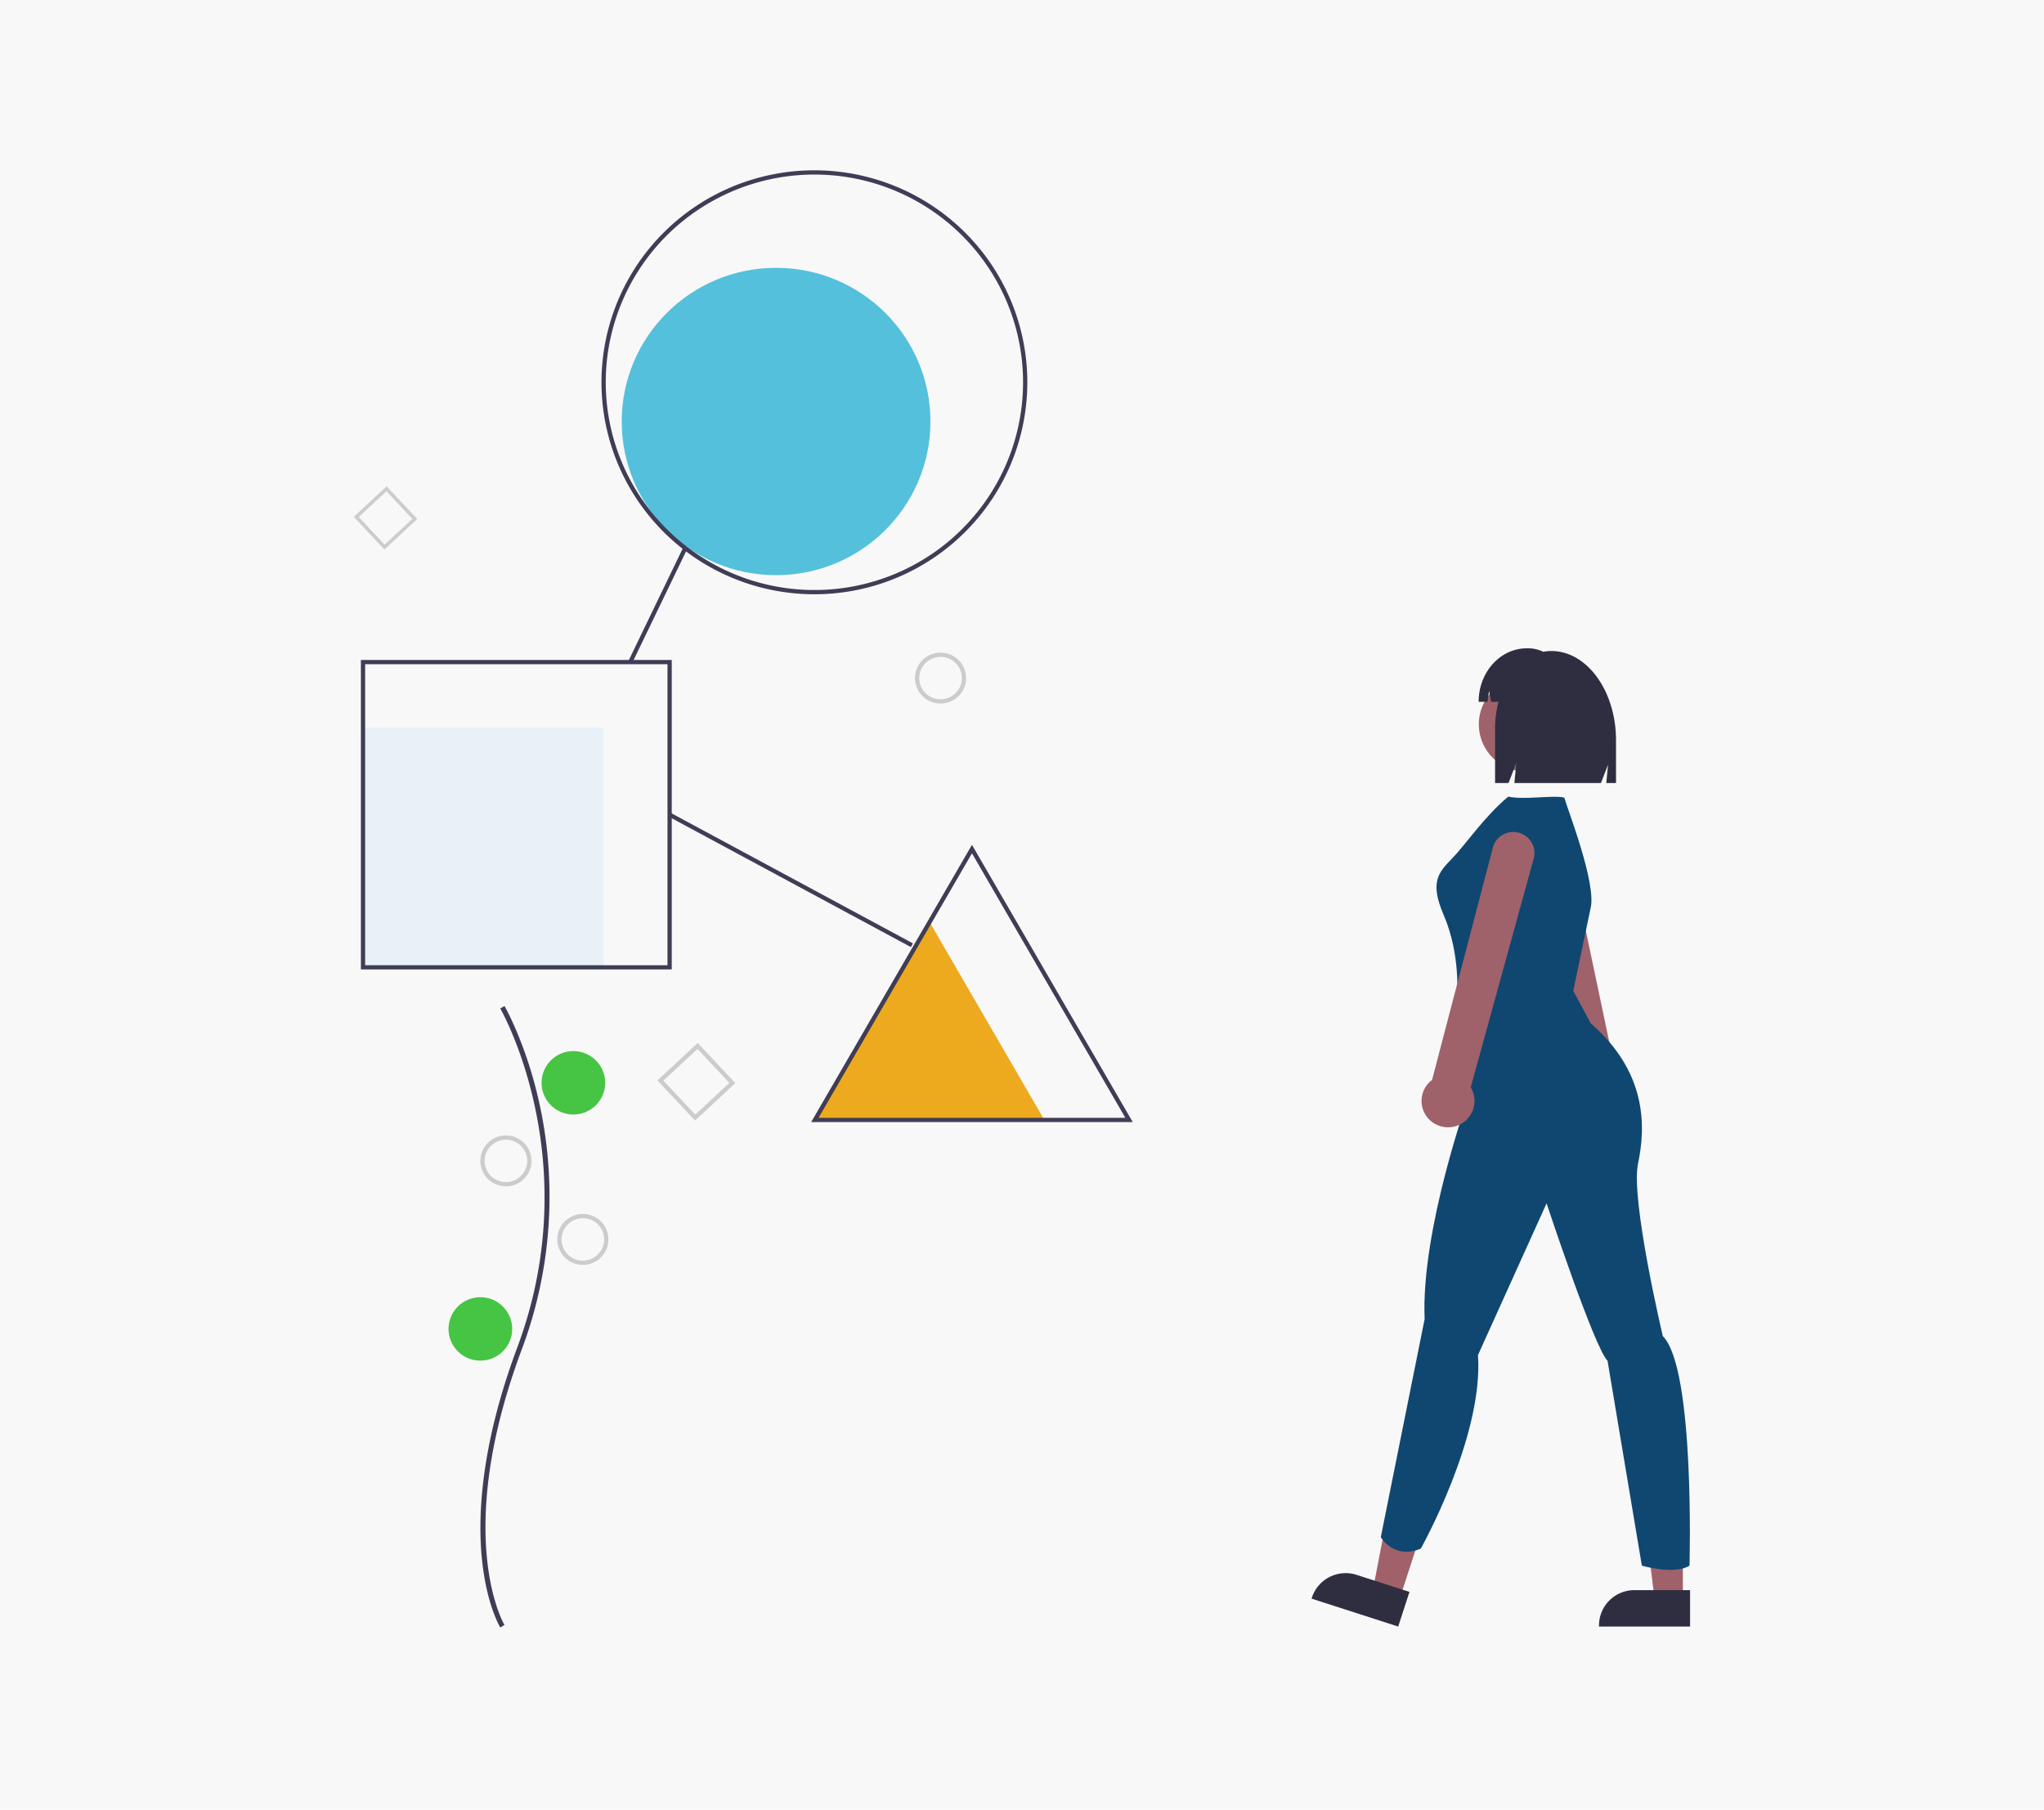 <?xml version="1.0" encoding="UTF-8"?>
<svg xmlns="http://www.w3.org/2000/svg" fill="none" viewBox="0 0 192 170">
  <path fill="#F8F8F8" d="M0 0h192v170H0z"></path>
  <g clip-path="url(#a)">
    <path d="m87.322 86.623 5.39 9.293 5.388 9.293H76.545l5.388-9.293 5.39-9.293Z" fill="#EDAA1E"></path>
    <path d="M56.7 68.37H34.1v22.502h22.6V68.371Z" fill="#E8F1F8"></path>
    <path d="M72.9 54.033c8.008 0 14.5-6.463 14.5-14.436 0-7.974-6.492-14.437-14.5-14.437s-14.5 6.463-14.5 14.437c0 7.973 6.492 14.436 14.5 14.436Z" fill="#54C0DB"></path>
    <path d="M85.95 63.702a2.382 2.382 0 0 1 1.481-2.207 2.41 2.41 0 0 1 2.616.518 2.386 2.386 0 0 1 .52 2.604 2.407 2.407 0 0 1-3.914.775 2.384 2.384 0 0 1-.703-1.69Zm.4 0a1.985 1.985 0 0 0 1.235 1.84 2.008 2.008 0 0 0 2.18-.432 1.988 1.988 0 0 0-1.415-3.399c-.53 0-1.04.21-1.414.583-.375.374-.586.88-.586 1.408ZM65.287 105.268l-3.533-3.771 3.788-3.518 3.533 3.771-3.788 3.518Zm-2.97-3.752 2.99 3.191 3.205-2.976-2.99-3.191-3.204 2.976ZM36.11 51.621l-2.875-3.069 3.083-2.862 2.876 3.07-3.084 2.861Zm-2.417-3.053 2.434 2.598 2.608-2.422-2.433-2.597-2.609 2.421Z" fill="#CCC"></path>
    <path d="M76.5 55.826a20.063 20.063 0 0 1-11.111-3.356 19.932 19.932 0 0 1-7.367-8.937 19.833 19.833 0 0 1-1.138-11.505 19.886 19.886 0 0 1 5.474-10.196 20.028 20.028 0 0 1 10.24-5.45 20.081 20.081 0 0 1 11.556 1.134 19.981 19.981 0 0 1 8.975 7.334A19.852 19.852 0 0 1 96.5 35.913a19.869 19.869 0 0 1-5.858 14.08A20.045 20.045 0 0 1 76.5 55.826Zm0-39.428a19.661 19.661 0 0 0-10.89 3.29 19.532 19.532 0 0 0-7.218 8.757 19.435 19.435 0 0 0-1.115 11.275 19.49 19.49 0 0 0 5.364 9.992 19.627 19.627 0 0 0 10.035 5.34 19.68 19.68 0 0 0 11.325-1.11 19.582 19.582 0 0 0 8.796-7.188A19.454 19.454 0 0 0 96.1 35.913c0-5.176-2.065-10.14-5.74-13.8a19.644 19.644 0 0 0-13.86-5.715Z" fill="#3F3D56"></path>
    <path d="m64.188 51.406-5.166 10.706.36.172 5.167-10.706-.361-.172ZM62.995 76.36l-.19.35 22.758 12.262.19-.35-22.758-12.263Z" fill="#3F3D56"></path>
    <path d="M63.1 91.071H33.9V62h29.2V91.07Zm-28.8-.398h28.4V62.397H34.3v28.276ZM106.402 105.408H76.198L91.3 79.365l15.102 26.043Zm-29.511-.398h28.818L91.3 80.162 76.891 105.01ZM46.995 152.89c-.052-.085-1.297-2.154-1.728-6.449-.396-3.94-.141-10.582 3.319-19.847 6.554-17.552-1.51-31.714-1.593-31.855l.398-.23c.02.036 2.102 3.646 3.33 9.396a40.822 40.822 0 0 1-1.704 22.848c-6.544 17.522-1.68 25.817-1.63 25.899l-.392.238Z" fill="#3F3D56"></path>
    <path d="M53.86 104.697a2.983 2.983 0 0 0 2.988-2.976 2.983 2.983 0 0 0-2.989-2.976 2.983 2.983 0 0 0-2.989 2.976 2.983 2.983 0 0 0 2.99 2.976ZM45.122 127.818a2.982 2.982 0 0 0 2.99-2.976 2.983 2.983 0 0 0-2.99-2.976 2.983 2.983 0 0 0-2.989 2.976 2.982 2.982 0 0 0 2.99 2.976Z" fill="#46C443"></path>
    <path d="M52.35 116.433a2.383 2.383 0 0 1 1.482-2.208 2.41 2.41 0 0 1 2.615.518 2.39 2.39 0 0 1 .52 2.604 2.394 2.394 0 0 1-2.217 1.476 2.406 2.406 0 0 1-1.697-.7 2.385 2.385 0 0 1-.703-1.69Zm.4 0a1.998 1.998 0 0 0 2.39 1.953 2 2 0 0 0 1.572-1.565 1.983 1.983 0 0 0-.85-2.044 2.012 2.012 0 0 0-2.526.248c-.375.373-.586.88-.586 1.408ZM45.122 109.057a2.382 2.382 0 0 1 1.482-2.207 2.402 2.402 0 0 1 3.272 1.741 2.382 2.382 0 0 1-1.02 2.453 2.404 2.404 0 0 1-3.031-.297 2.384 2.384 0 0 1-.703-1.69Zm.4 0a1.989 1.989 0 0 0 1.235 1.84 2.004 2.004 0 0 0 2.727-1.451 1.984 1.984 0 0 0-.85-2.044 2.005 2.005 0 0 0-2.526.247c-.375.374-.586.88-.586 1.408Z" fill="#CCC"></path>
    <path d="M151.583 103.341a2.52 2.52 0 0 1-1.002.425 2.488 2.488 0 0 1-2.601-1.193 2.466 2.466 0 0 1-.088-2.314l-4.89-21.86a1.967 1.967 0 0 1 .156-1.51 1.979 1.979 0 0 1 1.182-.958 2.002 2.002 0 0 1 2.115.648c.165.202.288.435.363.684l.012.041 4.617 21.927a2.482 2.482 0 0 1 1.171 2.019 2.468 2.468 0 0 1-1.035 2.091Z" fill="#9F616A"></path>
    <path d="M158.077 150.241h-2.652l-1.262-10.186h3.915l-.001 10.186Z" fill="#A0616A"></path>
    <path d="M158.754 152.801h-8.553v-.108c0-.879.351-1.722.975-2.343a3.334 3.334 0 0 1 2.354-.971h5.224v3.422Z" fill="#2F2E41"></path>
    <path d="m131.485 150.158-2.524-.813 1.948-10.079 3.725 1.2-3.149 9.692Z" fill="#A0616A"></path>
    <path d="m131.337 152.801-8.136-2.621.033-.102a3.317 3.317 0 0 1 1.652-1.931c.786-.4 1.7-.473 2.54-.203l4.97 1.601-1.059 3.256Z" fill="#2F2E41"></path>
    <path d="M143.385 72.499c2.471 0 4.475-1.995 4.475-4.456 0-2.46-2.004-4.455-4.475-4.455-2.472 0-4.475 1.995-4.475 4.455 0 2.461 2.003 4.456 4.475 4.456Z" fill="#9F616A"></path>
    <path d="M149.4 85.364c.623-2.302-2.227-9.519-2.46-10.435-1.111-.255-3.685.234-5.267-.09-2.25 1.872-4.04 4.546-5.277 5.814-1.286 1.32-2.115 2.214-.786 5.302 1.611 3.742 1.253 7.663 1.253 7.663l1.074 9.445s-4.475 12.476-4.117 20.852l-4.118 20.494s1.253 2.139 3.759 1.07c0 0 5.907-10.514 5.37-18.179l6.444-14.257s4.475 13.544 5.728 14.792l3.222 19.247s3.043.891 4.475 0c0 0 .537-18.534-2.506-21.564 0 0-3.043-12.832-2.327-16.218.716-3.386.895-8.554-4.475-13.188 0 0 .054.025-1.611-3.03l1.619-7.718Z" fill="#0F4771"></path>
    <path d="M145.719 61.157c-.251 0-.501.025-.747.074a3.29 3.29 0 0 0-1.427-.327h-.13c-2.497 0-4.521 2.25-4.521 5.025h.837l.135-1.025.198 1.025h.697a9.77 9.77 0 0 0-.324 2.517v5.115h1.265l.732-1.895-.183 1.895h8.132l.666-1.723-.167 1.723h.916v-4.016c0-4.633-2.722-8.388-6.079-8.388Z" fill="#2F2E41"></path>
    <path d="M136.389 105.872a2.497 2.497 0 0 1-2.036-.609 2.48 2.48 0 0 1-.818-1.712 2.471 2.471 0 0 1 .637-1.786l.069-.074c.086-.086.179-.166.278-.239l5.67-21.672a1.974 1.974 0 0 1 .83-1.273 1.992 1.992 0 0 1 1.491-.316 1.991 1.991 0 0 1 1.585 1.537 1.976 1.976 0 0 1 .002.819l-5.946 21.606a2.467 2.467 0 0 1-.648 3.258c-.328.243-.71.401-1.114.461Z" fill="#9F616A"></path>
  </g>
  <defs>
    <clipPath id="a">
      <path fill="#fff" d="M24 16h143v137H24z"></path>
    </clipPath>
  </defs>
</svg>
